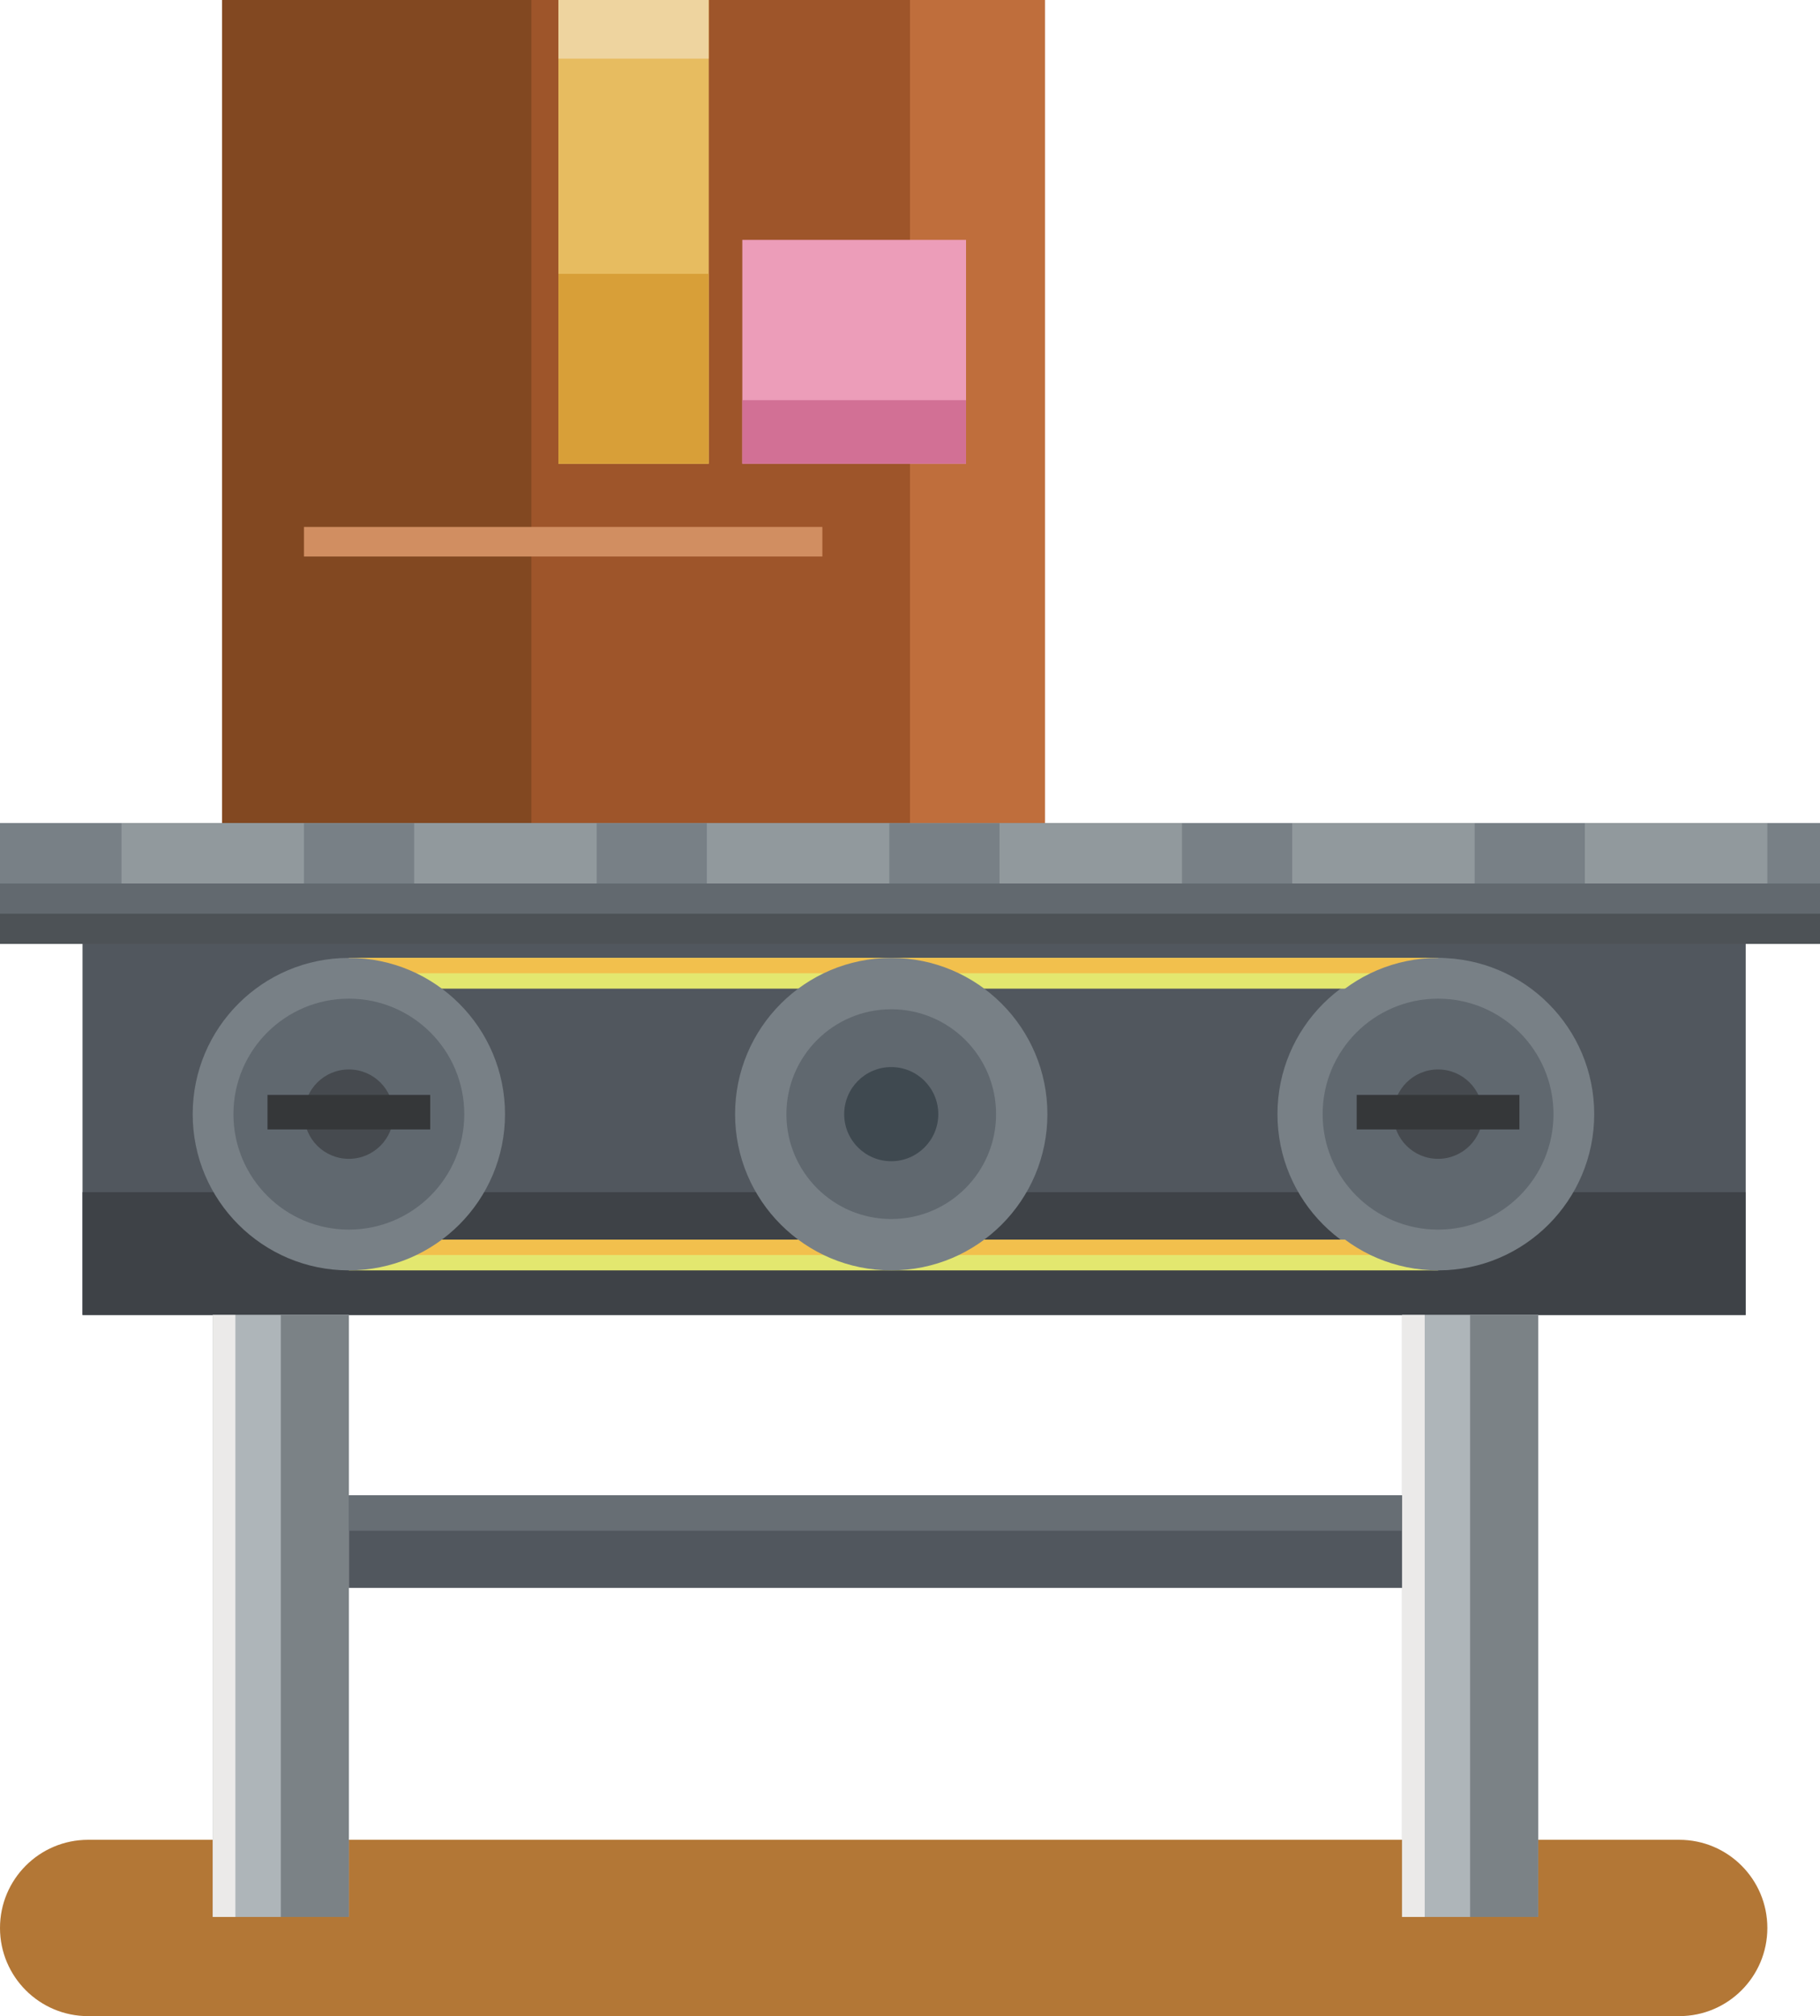 <?xml version="1.0" encoding="UTF-8"?><svg xmlns="http://www.w3.org/2000/svg" xmlns:xlink="http://www.w3.org/1999/xlink" height="1107.3" preserveAspectRatio="xMidYMid meet" version="1.0" viewBox="0.0 0.0 1000.0 1107.3" width="1000.0" zoomAndPan="magnify"><defs><clipPath id="a"><path d="M 0 1010 L 972 1010 L 972 1107.27 L 0 1107.27 Z M 0 1010"/></clipPath></defs><g><g><path d="M 574.098 452.023 L 122.07 452.023 L 122.07 0 L 574.098 0 L 574.098 452.023" fill="#9e552a"/></g><g><path d="M 389.348 254.68 L 306.816 254.68 L 306.816 0 L 389.348 0 L 389.348 254.68" fill="#e7bc60"/></g><g><path d="M 574.098 452.023 L 500 452.023 L 500 0 L 574.098 0 L 574.098 452.023" fill="#bf6e3c"/></g><g><path d="M 291.969 452.023 L 122.07 452.023 L 122.07 0 L 291.969 0 L 291.969 452.023" fill="#824821"/></g><g><path d="M 389.348 254.68 L 306.816 254.68 L 306.816 0 L 389.348 0 L 389.348 254.68" fill="#e7bc60"/></g><g><path d="M 389.348 32.211 L 306.816 32.211 L 306.816 0 L 389.348 0 L 389.348 32.211" fill="#eed49f"/></g><g><path d="M 389.348 254.68 L 306.816 254.68 L 306.816 150.398 L 389.348 150.398 L 389.348 254.68" fill="#d89f38"/></g><g><path d="M 530.797 254.68 L 407.859 254.68 L 407.859 131.75 L 530.797 131.75 L 530.797 254.68" fill="#ec9db9"/></g><g><path d="M 530.797 254.68 L 407.859 254.68 L 407.859 219.762 L 530.797 219.762 L 530.797 254.68" fill="#d27095"/></g><g><path d="M 451.852 305.641 L 167.016 305.641 L 167.016 289.398 L 451.852 289.398 L 451.852 305.641" fill="#d18e61"/></g><g clip-path="url(#a)"><path d="M 922.652 1107.27 L 48.414 1107.27 C 21.676 1107.27 0 1085.59 0 1058.852 C 0 1032.109 21.676 1010.43 48.414 1010.43 L 922.652 1010.43 C 949.395 1010.43 971.07 1032.109 971.07 1058.852 C 971.07 1085.59 949.395 1107.27 922.652 1107.27" fill="#b37736"/></g><g><path d="M 1000 518.387 L 0 518.387 L 0 452.023 L 1000 452.023 L 1000 518.387" fill="#788086"/></g><g><path d="M 1000 518.387 L 0 518.387 L 0 485.207 L 1000 485.207 L 1000 518.387" fill="#62696f"/></g><g><path d="M 1000 518.387 L 0 518.387 L 0 501.797 L 1000 501.797 L 1000 518.387" fill="#4d5256"/></g><g><path d="M 167.016 485.207 L 66.746 485.207 L 66.746 452.023 L 167.016 452.023 L 167.016 485.207" fill="#91999d"/></g><g><path d="M 327.828 485.207 L 227.559 485.207 L 227.559 452.023 L 327.828 452.023 L 327.828 485.207" fill="#91999d"/></g><g><path d="M 488.637 485.207 L 388.367 485.207 L 388.367 452.023 L 488.637 452.023 L 488.637 485.207" fill="#91999d"/></g><g><path d="M 649.449 485.207 L 549.18 485.207 L 549.18 452.023 L 649.449 452.023 L 649.449 485.207" fill="#91999d"/></g><g><path d="M 810.262 485.207 L 709.992 485.207 L 709.992 452.023 L 810.262 452.023 L 810.262 485.207" fill="#91999d"/></g><g><path d="M 971.07 485.207 L 870.801 485.207 L 870.801 452.023 L 971.07 452.023 L 971.07 485.207" fill="#91999d"/></g><g><path d="M 959.172 722.199 L 45.344 722.199 L 45.344 518.387 L 959.172 518.387 L 959.172 722.199" fill="#51575e"/></g><g><path d="M 959.172 722.199 L 45.344 722.199 L 45.344 654.734 L 959.172 654.734 L 959.172 722.199" fill="#3e4247"/></g><g><path d="M 701.902 611.898 C 701.902 564.508 740.32 526.094 787.707 526.094 C 835.094 526.094 873.512 564.508 873.512 611.898 C 873.512 659.285 835.094 697.699 787.707 697.699 C 740.32 697.699 701.902 659.285 701.902 611.898" fill="#788086"/></g><g><path d="M 191.676 1052.801 L 116.883 1052.801 L 116.883 722.199 L 191.676 722.199 L 191.676 1052.801" fill="#aeb5b9"/></g><g><path d="M 129.336 1052.801 L 116.883 1052.801 L 116.883 722.199 L 129.336 722.199 L 129.336 1052.801" fill="#ebeae9"/></g><g><path d="M 191.676 1052.801 L 154.277 1052.801 L 154.277 722.199 L 191.676 722.199 L 191.676 1052.801" fill="#7b8286"/></g><g><path d="M 845.145 1052.801 L 770.352 1052.801 L 770.352 722.199 L 845.145 722.199 L 845.145 1052.801" fill="#aeb5b9"/></g><g><path d="M 782.805 1052.801 L 770.352 1052.801 L 770.352 722.199 L 782.805 722.199 L 782.805 1052.801" fill="#ebeae9"/></g><g><path d="M 845.145 1052.801 L 807.746 1052.801 L 807.746 722.199 L 845.145 722.199 L 845.145 1052.801" fill="#7b8286"/></g><g><path d="M 790.145 542.973 L 191.676 542.973 L 191.676 526.094 L 790.145 526.094 L 790.145 542.973" fill="#e3e76f"/></g><g><path d="M 790.145 534.531 L 191.676 534.531 L 191.676 526.094 L 790.145 526.094 L 790.145 534.531" fill="#f2c04d"/></g><g><path d="M 790.145 697.699 L 191.676 697.699 L 191.676 680.82 L 790.145 680.82 L 790.145 697.699" fill="#e3e76f"/></g><g><path d="M 790.145 689.258 L 191.676 689.258 L 191.676 680.82 L 790.145 680.82 L 790.145 689.258" fill="#f2c04d"/></g><g><path d="M 403.891 611.898 C 403.891 564.508 442.305 526.094 489.691 526.094 C 537.078 526.094 575.492 564.508 575.492 611.898 C 575.492 659.285 537.078 697.699 489.691 697.699 C 442.305 697.699 403.891 659.285 403.891 611.898" fill="#788086"/></g><g><path d="M 432.09 611.898 C 432.09 580.082 457.879 554.293 489.691 554.293 C 521.504 554.293 547.293 580.082 547.293 611.898 C 547.293 643.711 521.504 669.5 489.691 669.5 C 457.879 669.5 432.09 643.711 432.09 611.898" fill="#60686f"/></g><g><path d="M 463.84 611.898 C 463.84 597.617 475.414 586.043 489.691 586.043 C 503.969 586.043 515.543 597.617 515.543 611.898 C 515.543 626.176 503.969 637.75 489.691 637.75 C 475.414 637.75 463.84 626.176 463.84 611.898" fill="#3f4950"/></g><g><path d="M 105.871 611.898 C 105.871 564.508 144.285 526.094 191.676 526.094 C 239.062 526.094 277.477 564.508 277.477 611.898 C 277.477 659.285 239.062 697.699 191.676 697.699 C 144.285 697.699 105.871 659.285 105.871 611.898" fill="#788086"/></g><g><path d="M 128.258 611.898 C 128.258 576.871 156.648 548.477 191.676 548.477 C 226.699 548.477 255.094 576.871 255.094 611.898 C 255.094 646.922 226.699 675.312 191.676 675.312 C 156.648 675.312 128.258 646.922 128.258 611.898" fill="#60686f"/></g><g><path d="M 167.129 611.898 C 167.129 598.34 178.117 587.352 191.676 587.352 C 205.23 587.352 216.219 598.34 216.219 611.898 C 216.219 625.453 205.23 636.441 191.676 636.441 C 178.117 636.441 167.129 625.453 167.129 611.898" fill="#464a4f"/></g><g><path d="M 236.383 620.293 L 146.965 620.293 L 146.965 601.34 L 236.383 601.34 L 236.383 620.293" fill="#353739"/></g><g><path d="M 704.34 611.898 C 704.34 564.508 742.754 526.094 790.145 526.094 C 837.527 526.094 875.945 564.508 875.945 611.898 C 875.945 659.285 837.527 697.699 790.145 697.699 C 742.754 697.699 704.34 659.285 704.34 611.898" fill="#788086"/></g><g><path d="M 726.727 611.898 C 726.727 576.871 755.117 548.477 790.145 548.477 C 825.168 548.477 853.559 576.871 853.559 611.898 C 853.559 646.922 825.168 675.312 790.145 675.312 C 755.117 675.312 726.727 646.922 726.727 611.898" fill="#60686f"/></g><g><path d="M 765.598 611.898 C 765.598 598.34 776.586 587.352 790.145 587.352 C 803.699 587.352 814.688 598.34 814.688 611.898 C 814.688 625.453 803.699 636.441 790.145 636.441 C 776.586 636.441 765.598 625.453 765.598 611.898" fill="#464a4f"/></g><g><path d="M 834.852 620.293 L 745.434 620.293 L 745.434 601.34 L 834.852 601.34 L 834.852 620.293" fill="#353739"/></g><g><path d="M 191.676 821.258 L 770.352 821.258 L 770.352 872.082 L 191.676 872.082 L 191.676 821.258" fill="#51575e"/></g><g><path d="M 191.676 821.258 L 770.352 821.258 L 770.352 840.676 L 191.676 840.676 L 191.676 821.258" fill="#676e74"/></g></g></svg>
